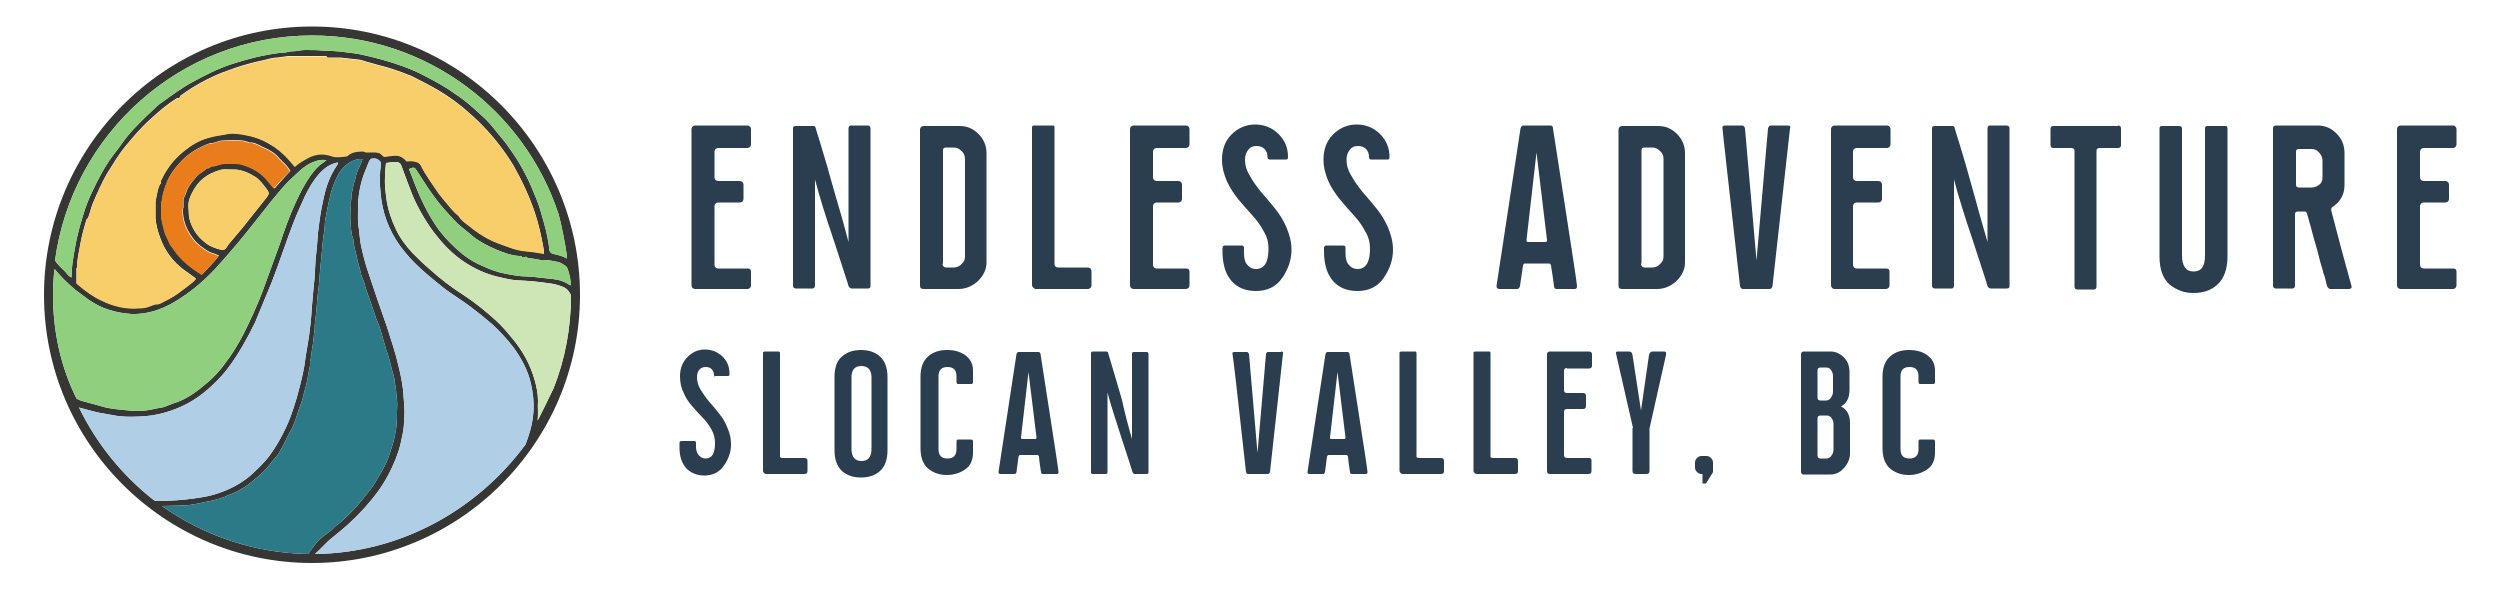 <?xml version="1.0" encoding="utf-8"?>
<!-- Generator: Adobe Illustrator 17.1.0, SVG Export Plug-In . SVG Version: 6.00 Build 0)  -->
<!DOCTYPE svg PUBLIC "-//W3C//DTD SVG 1.1//EN" "http://www.w3.org/Graphics/SVG/1.1/DTD/svg11.dtd">
<svg version="1.1" id="Layer_1" xmlns="http://www.w3.org/2000/svg" xmlns:xlink="http://www.w3.org/1999/xlink" x="0px" y="0px"
	 viewBox="0 0 500 118" enable-background="new 0 0 500 118" xml:space="preserve">
<g>
	<g>
		<path fill="#363735" d="M62.4,5.3C32.9,5.3,8.8,29.4,8.8,59s24.1,53.6,53.6,53.6S116,88.5,116,59S92,5.3,62.4,5.3z M49.1,33.1
			c-0.7-0.3-1.4-0.4-2.2-0.4c-1,0-2-0.1-3,0.2c-0.4,0.1-0.9,0.4-1.3,0.3c-0.5,0-0.7,0.6-1.2,0.4c-0.6,0.7-1.5,1-2.1,1.7
			c-0.7,0.9-1.5,1.7-1.9,2.8c-0.2,0.6-0.4,1.1-0.7,1.7c0,0.6,0,1.1,0,1.7c0,0.1-0.1,0.2-0.1,0.3c-0.1,2.3,0.8,4.3,2.2,6.1
			c0.8,1,1.7,1.6,2.8,2.3c0.4,0.3,1,0.4,1.5,0.6c0.2,0.1,0.4,0.2,0.7,0.3c-1,1.4-2.2,2.5-3.4,3.8c-2.2-1.4-4.2-2.9-5.7-5.2
			c-0.1-0.1-0.1-0.2-0.2-0.3c-0.7-0.7-0.8-1.6-1.3-2.4c-0.1-0.2-0.1-0.3-0.2-0.5c-0.2-0.9-0.5-1.7-0.6-2.6c0-0.1-0.1-0.1-0.1-0.2
			c0-1.1,0-2.2,0-3.3c0-0.1,0.1-0.1,0.1-0.2c0.1-1.2,0.5-2.4,0.9-3.5c0.6-1.7,1.7-3.1,2.9-4.4c1.6-1.7,3.6-2.9,5.9-3.7
			c0.8,0.1,1.5-0.5,2.4-0.5c0.6,0,1.2-0.1,1.8-0.1c1.2,0,2.5,0,3.6,0.5c0.9-0.1,1.7,0.4,2.5,0.8c1.4,0.6,2.7,1.3,3.6,2.5
			c0.1,0.1,0.3,0.2,0.4,0.4c0.8,0.7,1.2,1.2,1.7,2c-1.1,1.1-2.1,2.3-3.2,3.5c-0.3-0.4-0.7-0.8-1-1.2C52.6,34.8,50.9,33.8,49.1,33.1z
			 M53.4,39.4c-1.3,1.6-2.6,3.3-3.9,4.9c-0.9,1.2-1.9,2.3-2.8,3.4c-0.5,0.6-1,1.1-1.4,1.8c-0.3,0.5-0.8,0.6-1.3,0.4
			c-1.1-0.3-2.2-0.7-3.1-1.5c-1.5-1.2-2.5-2.7-3-4.6c-0.2-0.7-0.1-1.4-0.2-2.2c-0.1-1.1,0.2-2.1,0.7-3c1.3-2.6,3-3.8,5.6-4.6
			c0.6-0.2,1.3-0.1,2-0.1c0,0,0,0,0,0c0.3,0,0.7,0,1,0c1.5,0.1,2.8,0.7,4.1,1.5c1,0.7,1.6,1.6,2.3,2.5
			C53.9,38.6,53.8,38.8,53.4,39.4z M54,28.8c-1.6-1-3.4-1.6-5.2-1.9c-1.2-0.2-2.4-0.4-3.6-0.1c-1,0.2-2.1,0.3-3.1,0.6
			c-1.7,0.4-3.3,1.2-4.7,2.3c-2.2,1.6-3.9,3.6-5.1,6.2c0,0.1-0.1,0.1-0.1,0.1l0,0c-0.1,0.3,0.2,0.6-0.2,0.8
			c-0.4,0.7-0.5,1.6-0.7,2.4c-0.1,0.4-0.1,0.8-0.2,1.1c0,1.1,0,2.2,0,3.3c0.1,1.4,0.5,2.8,1,4.1c0.9,2.5,2.5,4.6,4.6,6.2
			c0.8,0.6,1.6,1.1,2.5,1.8c-0.3,0.3-0.5,0.6-0.8,0.8c-1.8,1.4-3.5,2.8-5.5,3.7c-0.6,0.3-1.1,0.7-1.8,0.6c-0.3,0.1-0.6,0.2-0.9,0.3
			c-0.8,0.4-1.7,0.5-2.5,0.5c-2.6,0.2-5.1-0.4-7.5-1.6c-1.7-0.8-3.2-1.9-4.7-3.2c-0.1-0.1-0.2-0.1-0.2-0.2c0-1,0-2,0-3
			c0,0,0.1-0.1,0.1-0.1c0-1.6,0.4-3.2,0.7-4.9c0.3-1.6,0.7-3.1,1.2-4.7c0-0.1,0.1-0.1,0.2-0.2c0.1-0.1,0.1-0.3,0.2-0.4
			c0.3-0.8,0.5-1.7,0.8-2.5c0.9-2.1,1.8-4.2,2.9-6.1c1.2-1.9,2.3-3.8,3.8-5.6c1.5-1.8,3-3.6,4.8-5.2c1.7-1.6,3.5-3.1,5.4-4.3
			c0.3,0,0.6,0.1,0.6-0.4c0.8-0.6,1.7-1.2,2.5-1.7c1.8-1.1,3.7-2.1,5.7-2.9c1.9-0.7,3.7-1.4,5.7-1.9c1.4-0.4,2.7-0.6,4.1-1
			c0.5-0.1,1-0.2,1.5-0.2c0.7-0.1,1.5-0.2,2.2-0.3c0.1,0,0.2,0,0.3,0c2.4,0,4.9,0,7.3,0c0,0.2,0.1,0.3,0.3,0.3c0.8,0,1.6,0,2.4,0
			c1.2,0.1,2.4,0.3,3.6,0.4c0.3,0,0.6,0.1,1,0.2c0.2,0.1,0.4,0.1,0.6,0.2c0.8,0.2,1.7,0.5,2.5,0.7c2.1,0.5,4.1,1.2,6.1,2
			c0.1,0,0.2,0.1,0.3,0.1c0.1,0,0.1,0.1,0.2,0.1c1.8,0.9,3.6,1.8,5.3,2.8c1.7,1,3.4,2.2,5,3.5c1.4,1.2,2.8,2.4,4.1,3.8
			c2.3,2.4,4.3,5,6,7.8c1.7,3,3.2,6.2,4.3,9.5c0.7,2.1,1.2,4.3,1.6,6.5c0.1,0.5,0.2,1,0.2,1.6c-1.2-0.2-2.4-0.4-3.6-0.5
			c-1.2-0.1-2.3-0.4-3.4-0.8c-1.4-0.5-2.9-1-4.2-1.7c-1.3-0.7-2.5-1.5-3.7-2.5c-0.8-0.6-1.7-1.2-2.2-2.1c-1.1-0.8-1.9-2-2.8-3
			c-0.4-0.5-0.8-1-1.2-1.5c-1.2-1.8-2.5-3.5-3.5-5.5c-0.3-0.6-0.8-0.8-1.5-0.9c-0.5-0.1-1,0-1.4,0c-0.8-1-1.7-1.3-2.9-1.1
			c-0.5,0.1-1,0.1-1.6,0.2c-0.2-0.2-0.5-0.4-0.8-0.7c-0.7-0.3-1.3-0.2-2-0.2c-0.4,0-0.9,0.1-1.3-0.2c-1.2,0-2.3,0.1-3.2,0.9
			c-0.1,0.1-0.2,0.1-0.2,0.1c-1,0-1.9,0.3-2.9-0.1c-1.6-0.6-3.2-0.5-4.7,0.3c-0.9,0.5-1.9,1-2.7,1.8c-0.1-0.1-0.3-0.2-0.4-0.4
			C57.4,31.3,55.9,29.9,54,28.8z M83.4,34.2c1,1.5,1.9,3,2.9,4.4c0.8,1.1,1.6,2.2,2.5,3.2c0.9,1,1.8,2,2.7,2.9
			c1,0.9,2.1,1.7,3.1,2.6c1.4,1.1,3,1.9,4.6,2.6c1.5,0.6,3,1.2,4.6,1.3c0.2,0,0.5-0.1,0.6,0.2c0.2,0,0.4,0,0.5,0
			c0.2,0,0.4-0.2,0.6,0.2c0.9,0.1,1.7,0.2,2.6,0.4c0.2,0,0.4,0,0.6,0c1,0,2,0.2,2.9,0.4c0.5,0.1,0.9,0.4,1.4,0.7
			c0.3,0.2,0.5,0.5,0.6,0.9c0.3,1,0.6,1.9,0.5,3.1c-0.2-0.1-0.3-0.2-0.5-0.3c-0.9-0.6-2-0.9-3.1-1c-1-0.1-1.9-0.2-2.8-0.3
			c-0.7-0.1-1.5-0.2-2.2-0.2c-1.6,0-3.1-0.3-4.6-0.6c-1.6-0.3-3.1-0.9-4.6-1.6c-1.9-0.8-3.6-2-5.2-3.5c-1.5-1.4-2.9-2.9-4-4.6
			c-1.2-1.8-2.2-3.7-3.1-5.7c-0.8-1.8-1.5-3.7-2.2-5.5C82.8,33.4,82.9,33.4,83.4,34.2z M62.4,7.1c23,0,42.5,15,49.3,35.7
			c0.4,1.4,0.7,2.9,1,4.4c0.3,1.4,0.5,2.8,0.7,4.1c0,0.1,0,0.2,0,0.4c-0.9-0.5-1.7-0.7-2.7-0.9c-0.4-0.1-0.7-0.3-0.8-0.7
			c-0.2-1.9-0.6-3.7-1.1-5.5c-0.5-1.7-0.9-3.4-1.6-5c-0.5-1.2-1-2.5-1.6-3.7c-0.2-0.4-0.4-0.8-0.6-1.2c-1-2-2.2-3.8-3.5-5.6
			c-0.6-0.9-1.3-1.6-2-2.5c-1-1.3-2.1-2.6-3.4-3.7c-1.6-1.5-3.3-3-5.2-4.2c-1.9-1.4-4-2.5-6.1-3.6c-2.7-1.4-5.6-2.4-8.5-3.2
			c-1.4-0.4-2.8-0.7-4.1-1c-0.9-0.2-1.8-0.3-2.7-0.4c-1.7-0.3-3.4-0.3-5.1-0.4c-1.1-0.1-2.2-0.1-3.3-0.1c-0.6,0-1.2,0.1-1.8,0.2
			c-0.6,0.1-1.2,0-1.8,0.2c-0.5,0.2-1.1,0.1-1.7,0.2c-3.2,0.4-6.3,1.2-9.4,2.2c-2.8,0.9-5.3,2.2-7.9,3.6c-2.2,1.2-4.2,2.7-6.3,4.2
			c-0.6,0.4-1.1,0.9-1.6,1.4c-0.9,0.8-1.8,1.7-2.7,2.6c-1.2,1.2-2.3,2.4-3.3,3.8c-0.9,1.3-1.9,2.5-2.8,3.8c-1.2,1.8-2.2,3.7-3.1,5.6
			c-0.8,1.6-1.5,3.3-2,5c-0.4,1.3-0.8,2.6-1.1,3.9c-0.3,1.1-0.5,2.3-0.7,3.4c-0.3,1.7-0.6,3.4-0.6,5.4c-0.7-0.3-0.9-0.8-1.3-1.2
			c-0.4-0.4-0.8-0.8-1.2-1.2c-0.3-0.3-0.5-0.6-0.8-1C14.4,26.8,36.1,7.1,62.4,7.1z M10.6,59c0-1.7,0.1-3.5,0.3-5.2
			c0.7,0.8,1.3,1.5,1.9,2.1c0.7,0.7,1.5,1.4,2.3,2.1c0.9,0.7,1.8,1.3,2.7,2c1.2,0.8,2.5,1.5,3.8,1.9c1.5,0.5,3.1,0.8,4.7,0.9
			c3,0.1,5.8-0.8,8.4-2.3c1.4-0.8,2.8-1.8,4.1-2.8c1.5-1.2,3-2.6,4.3-4c1.2-1.3,2.4-2.7,3.6-4.1c1-1.1,1.9-2.3,2.9-3.5
			c0.4-0.5,0.8-1,1.2-1.5c0.5-0.6,1-1.3,1.5-1.9c0.6-0.8,1.3-1.6,1.9-2.4c0.7-0.8,1.3-1.6,2-2.4c0.7-0.8,1.4-1.6,2.2-2.3
			c1.2-1.1,2.3-2.3,3.8-3c1.1-0.5,1.8-0.7,3.1-0.6c-0.3,0.3-0.6,0.5-0.9,0.7c-0.9,0.6-1.6,1.5-2.2,2.3c-1.3,1.8-2.3,3.8-3.2,5.8
			c-1.2,2.6-2.1,5.2-3,7.9c-1.2,3.2-2.3,6.4-3.5,9.6c-1.1,2.9-2.4,5.7-3.8,8.5c-1.1,2.1-2.3,4.1-3.7,5.9c-1,1.4-2.2,2.7-3.5,3.8
			c-2.1,1.8-4.2,3.4-6.9,4.2c-0.6,0.2-1.2,0.5-1.8,0.7c-0.7,0.2-1.3,0.2-2,0.4c-1.7,0.4-3.4,0.5-5,0.3c-1.9-0.2-3.9-0.3-5.7-0.9
			c-1.1-0.3-2.2-0.6-3.3-0.9c-0.8-0.2-1.2-0.4-1.5-0.6C12.2,73.5,10.6,66.4,10.6,59z M15.8,81.5c1.3,0.4,2.6,0.7,3.8,1
			c0.9,0.2,1.9,0.3,2.8,0.5c1.9,0.4,3.7,0.4,5.6,0.3c2.9-0.1,5.6-0.8,8.3-2c3.1-1.4,5.7-3.6,8-6.1c1.6-1.8,2.9-3.8,4.1-5.8
			c0.7-1.3,1.5-2.6,2.1-3.9c0.3-0.6,0.6-1.1,0.8-1.7c1-2.5,2.1-5,3.1-7.5c1.5-3.9,2.8-7.9,4.3-11.8c0.7-1.8,1.5-3.5,2.3-5.3
			c0.8-1.6,1.7-3.2,2.9-4.5c1-1.1,2.1-1.9,3.6-2.2c0,0,0,0,0.1,0.1c0,0.1-0.1,0.2-0.1,0.3c-0.9,1.3-1.6,2.7-2.1,4.2
			c-0.5,1.5-0.8,3.1-1.1,4.6c-0.3,1.6-0.5,3.2-0.7,4.8c-0.1,0.9-0.1,1.8-0.2,2.7c-0.1,1-0.2,1.9-0.3,2.9c0,0.1,0,0.1,0,0.2
			c-0.1,1.1-0.1,2.3-0.2,3.4c-0.1,1.1-0.2,2.1-0.3,3.1c-0.1,0.8-0.1,1.5-0.2,2.3c-0.1,1.5-0.2,3-0.4,4.5c-0.2,2-0.6,3.9-0.9,5.9
			c-0.2,2-0.7,4-1.2,6c-0.7,2.7-1.5,5.4-2.7,8c-0.9,1.9-1.9,3.7-3.2,5.5c-1.1,1.5-2.5,2.8-3.9,4.1c-1.9,1.6-4,2.7-6.3,3.5
			c-1.4,0.5-2.9,0.8-4.4,1c-2.5,0.4-5.5,0.6-8,0.6c-0.1,0-0.3,0-0.5-0.1c-0.1-0.1-0.2-0.1-0.3-0.2C24.4,95,19.3,88.7,15.8,81.5z
			 M32.4,101.2c1.3,0,2.7-0.1,4-0.1c1.4,0,2.8-0.3,4.2-0.6c1.3-0.3,2.7-0.5,3.9-1c0.1,0,0.1,0,0.2,0c0.8-0.5,1.7-0.7,2.5-1.1
			c1.1-0.6,2.2-1.2,3.1-2c1.2-1,2.4-1.9,3.4-3.2c0.5-0.6,0.9-1.2,1.5-1.8c0.5-0.6,0.9-1.3,1.2-1.9c0.6-1,1-2.1,1.6-3.1
			c0.7-1.2,1.1-2.4,1.5-3.7c0.3-1,0.7-1.9,1-2.9c0.3-1.5,0.9-3,1.1-4.6c0.1-0.9,0.5-1.8,0.4-2.8c0-0.3,0.2-0.7,0.2-1
			c0-0.2,0.1-0.3,0.1-0.5c0-0.7,0.2-1.5,0.3-2.2c0.1-0.6,0.1-1.2,0.2-1.8c0.2-0.8,0.1-1.7,0.2-2.5c0.2-1.3,0.3-2.6,0.4-3.8
			c0.1-0.7,0.1-1.4,0.2-2.1c0.2-1.4,0.3-2.9,0.4-4.3c0.1-1.4,0.3-2.7,0.4-4.1c0.1-1.2,0.2-2.4,0.4-3.6c0.2-0.9,0.1-1.9,0.3-2.8
			c0.3-1.6,0.6-3.2,1-4.7c0.1-0.6,0.3-1.1,0.5-1.7c0,0,0-0.1,0-0.1c0.5-1,0.8-2.1,1.5-3c0.8-1.1,1.9-1.9,3.2-2.3
			c0.3-0.1,0.7-0.1,1.2-0.1c-0.2,0.9-0.7,1.6-1,2.4c-0.1,0.3-0.2,0.6-0.3,0.9c-0.1,0.5-0.2,1-0.4,1.5c-0.2,0.6-0.2,1.2-0.4,1.8
			c-0.2,0.7,0,1.4-0.3,2.1c-0.1,0.3,0,0.8,0,1.2c0,0.9-0.1,1.8,0,2.7c0.1,1.1,0.1,2.3,0.5,3.3c0,0.1,0.1,0.2,0.1,0.3
			c0,1.3,0.5,2.4,0.7,3.6c0.2,1.1,0.6,2.1,0.8,3.2c0.1,0.6,0.5,1.2,0.7,1.9c0.2,1,0.6,1.9,0.9,2.8c0.5,1.3,0.9,2.7,1.4,4.1
			c0.3,0.8,0.7,1.6,0.9,2.4c0.4,1.3,0.7,2.5,1.1,3.8c0.5,1.4,0.9,2.8,1.2,4.2c0.2,0.8,0.6,1.6,0.5,2.5c0.4,1.1,0.3,2.3,0.5,3.5
			c0.1,0.7,0,1.5,0,2.2c0,1.2,0,2.5-0.2,3.7c-0.3,2-0.9,3.9-1.6,5.8c-0.8,2-1.9,3.7-3,5.5c-0.7,1-1.5,1.9-2.3,2.9
			c-0.3,0.3-0.5,0.7-0.8,1c-1.4,1.5-2.8,3-4.5,4.2c-0.8,1-2,1.6-3,2.5c-0.7,0.6-1.6,2-2.4,3C50.8,110.6,40.7,107.1,32.4,101.2z
			 M63,110.8c1.1-1,2.3-2.3,3-2.9c1.2-1,2.5-2,3.7-3.1c1.1-1,2.1-2,3.1-3.1c1.9-2.1,3.6-4.3,4.9-6.8c1-1.9,1.9-4,2.4-6.1
			c0.3-1.4,0.7-2.9,0.7-4.4c0-0.6,0.1-1.2,0.1-1.8c0-1.6-0.2-3.1-0.3-4.7c-0.2-1.6-0.5-3.1-0.9-4.7c-0.6-2.7-1.5-5.2-2.3-7.8
			c-1.3-3.7-2.6-7.4-3.8-11.1c-0.6-1.7-1-3.4-1.4-5.2c-0.2-1.1-0.3-2.2-0.4-3.2c-0.3-1.4-0.2-2.8-0.2-4.3c0-2.3,0.4-4.6,1.2-6.8
			c0.3-0.8,0.7-1.7,1-2.5c0.2-0.5,0.6-0.7,1.1-0.6c0.6,0,1,0.4,1.3,0.8c0,0.1,0,0.2,0,0.3c-0.3,1.9-0.3,3.8-0.1,5.6
			c0.3,4,1.6,7.6,4,10.9c0.6,0.8,1.2,1.5,1.8,2.2c2.1,2.3,4.6,4.3,7.1,6.3c1.6,1.2,3.3,2.2,4.9,3.4c1.6,1.2,3.1,2.4,4.6,3.7
			c1.5,1.4,2.9,2.9,4.2,4.6c1.6,2.2,2.9,4.6,3.5,7.3c0.4,1.8,0.6,3.6,0.5,5.4c-0.1,1.8-0.5,3.6-1.1,5.3c-0.2,0.5-0.3,0.9-0.5,1.4
			C95.5,101.9,80.2,110.6,63,110.8z M110.7,77.7c-0.1,0.2-0.2,0.4-0.3,0.6c-0.9,1.9-1.8,3.7-2.7,5.5c-0.1,0.1-0.2,0.3-0.2,0.4
			c0.2-1.4,0-2.7,0.1-4c0-1.5-0.3-2.9-0.7-4.3c-0.9-3.1-2.4-5.8-4.5-8.3c-1-1.2-2-2.4-3.1-3.4c-2.1-1.9-4.3-3.7-6.6-5.2
			c-2.4-1.5-4.7-3.3-6.8-5.2c-1.2-1-2.3-2.1-3.4-3.2c-1.3-1.4-2.5-3-3.3-4.7c-0.9-1.9-1.6-3.9-1.9-6c-0.2-1.5-0.4-3.1-0.3-4.6
			c0-0.9,0.1-1.7,0.2-2.7c0.6-0.1,1.3-0.2,1.9-0.2c0.6,0,1,0.2,1.2,0.8c0.7,1.9,1.4,3.8,2.1,5.6c0.6,1.5,1.4,3,2.2,4.4
			c0.9,1.5,1.9,3,3,4.3c1.7,2.1,3.6,3.9,5.9,5.3c2.1,1.3,4.3,2.2,6.7,2.7c1.3,0.3,2.6,0.6,4,0.6c2,0.1,3.9,0.3,5.9,0.6
			c0.8,0.1,1.5,0.3,2.3,0.6c0.9,0.3,1.5,1,1.8,1.8C114.2,65.6,113,71.9,110.7,77.7z"/>
	</g>
	<g>
		<path fill="#F8CE6A" d="M66.4,31.3c-1.6-0.6-3.2-0.5-4.7,0.3c-0.9,0.5-1.9,1-2.7,1.8c-0.1-0.1-0.3-0.2-0.4-0.4
			c-1.3-1.6-2.8-3.1-4.6-4.1c-1.6-1-3.4-1.6-5.2-1.9c-1.2-0.2-2.4-0.4-3.6-0.1c-1,0.2-2.1,0.3-3.1,0.6c-1.7,0.4-3.3,1.2-4.7,2.3
			c-2.2,1.6-3.9,3.6-5.1,6.2c0,0.1-0.1,0.1-0.1,0.1h0c-0.1,0.3,0.2,0.6-0.2,0.8c-0.4,0.7-0.5,1.6-0.7,2.4c-0.1,0.4-0.1,0.8-0.2,1.1
			c0,1.1,0,2.2,0,3.3c0.1,1.4,0.5,2.8,1,4.1c0.9,2.5,2.5,4.6,4.6,6.2c0.8,0.6,1.6,1.1,2.5,1.8c-0.3,0.3-0.5,0.6-0.8,0.8
			c-1.8,1.4-3.5,2.8-5.5,3.7c-0.6,0.3-1.1,0.7-1.8,0.6c-0.3,0.1-0.6,0.2-0.9,0.3c-0.8,0.4-1.7,0.5-2.5,0.5c-2.6,0.2-5.1-0.4-7.5-1.6
			c-1.7-0.8-3.2-1.9-4.7-3.2c-0.1-0.1-0.2-0.1-0.2-0.2c0-1,0-2,0-3c0,0,0.1-0.1,0.1-0.1c0-1.6,0.4-3.2,0.7-4.9
			c0.3-1.6,0.7-3.1,1.2-4.7c0-0.1,0.1-0.1,0.2-0.2c0.1-0.1,0.1-0.3,0.2-0.4c0.3-0.8,0.5-1.7,0.8-2.5c0.9-2.1,1.8-4.2,2.9-6.1
			c1.2-1.9,2.3-3.8,3.8-5.6c1.5-1.8,3-3.6,4.8-5.2c1.7-1.6,3.5-3.1,5.4-4.3c0.3,0,0.6,0.1,0.6-0.4c0.8-0.6,1.7-1.2,2.5-1.7
			c1.8-1.1,3.7-2.1,5.7-2.9c1.9-0.7,3.7-1.4,5.7-1.9c1.4-0.4,2.7-0.6,4.1-1c0.5-0.1,1-0.2,1.5-0.2c0.7-0.1,1.5-0.2,2.2-0.3
			c0.1,0,0.2,0,0.3,0c2.4,0,4.9,0,7.3,0c0,0.2,0.1,0.3,0.3,0.3c0.8,0,1.6,0,2.4,0c1.2,0.1,2.4,0.3,3.6,0.4c0.3,0,0.6,0.1,1,0.2
			c0.2,0.1,0.4,0.1,0.6,0.2c0.8,0.2,1.7,0.5,2.5,0.7c2.1,0.5,4.1,1.2,6.1,2c0.1,0,0.2,0.1,0.3,0.1c0.1,0,0.1,0.1,0.2,0.1
			c1.8,0.9,3.6,1.8,5.3,2.8c1.7,1,3.4,2.2,5,3.5c1.4,1.2,2.8,2.4,4.1,3.8c2.3,2.4,4.3,5,6,7.8c1.7,3,3.2,6.2,4.3,9.5
			c0.7,2.1,1.2,4.3,1.6,6.5c0.1,0.5,0.2,1,0.2,1.6c-1.2-0.2-2.4-0.4-3.6-0.5c-1.2-0.1-2.3-0.4-3.4-0.8c-1.4-0.5-2.9-1-4.2-1.7
			c-1.3-0.7-2.5-1.5-3.7-2.5c-0.8-0.6-1.7-1.2-2.2-2.1c-1.1-0.8-1.9-2-2.8-3c-0.4-0.5-0.8-1-1.2-1.5c-1.2-1.8-2.5-3.5-3.5-5.5
			c-0.3-0.6-0.8-0.8-1.5-0.9c-0.5-0.1-1,0-1.4,0c-0.8-1-1.7-1.3-2.9-1.1c-0.5,0.1-1,0.1-1.6,0.2c-0.2-0.2-0.5-0.4-0.8-0.7
			c-0.7-0.3-1.3-0.2-2-0.2c-0.4,0-0.9,0.1-1.3-0.2c-1.2,0-2.3,0.1-3.2,0.9c-0.1,0.1-0.2,0.1-0.2,0.1C68.3,31.4,67.3,31.6,66.4,31.3z
			"/>
	</g>
	<g>
		<path fill="#EA7D1B" d="M54.7,37.7c-0.3-0.4-0.7-0.8-1-1.2c-1.2-1.6-2.8-2.7-4.7-3.3c-0.7-0.3-1.4-0.4-2.2-0.4c-1,0-2-0.1-3,0.2
			c-0.4,0.1-0.9,0.4-1.3,0.3c-0.5,0-0.7,0.6-1.2,0.4c-0.6,0.7-1.5,1-2.1,1.7c-0.7,0.9-1.5,1.7-1.9,2.8c-0.2,0.6-0.4,1.1-0.7,1.7
			c0,0.6,0,1.1,0,1.7c0,0.1-0.1,0.2-0.1,0.3c-0.1,2.3,0.8,4.3,2.2,6.1c0.8,1,1.7,1.6,2.8,2.3c0.4,0.3,1,0.4,1.5,0.6
			c0.2,0.1,0.4,0.2,0.7,0.3c-1,1.4-2.2,2.5-3.4,3.8c-2.2-1.4-4.2-2.9-5.7-5.2c-0.1-0.1-0.1-0.2-0.2-0.3c-0.7-0.7-0.8-1.6-1.3-2.4
			c-0.1-0.2-0.1-0.3-0.2-0.5c-0.2-0.9-0.5-1.7-0.6-2.6c0-0.1-0.1-0.1-0.1-0.2c0-1.1,0-2.2,0-3.3c0-0.1,0.1-0.1,0.1-0.2
			c0.1-1.2,0.5-2.4,0.9-3.5c0.6-1.7,1.7-3.1,2.9-4.4c1.6-1.7,3.6-2.9,5.9-3.7c0.8,0.1,1.5-0.5,2.4-0.5c0.6,0,1.2-0.1,1.8-0.1
			c1.2,0,2.5,0,3.6,0.5c0.9-0.1,1.7,0.4,2.5,0.8c1.4,0.6,2.7,1.3,3.6,2.5c0.1,0.1,0.3,0.2,0.4,0.4c0.8,0.7,1.2,1.2,1.7,2
			C56.9,35.3,55.8,36.5,54.7,37.7z"/>
	</g>
	<g>
		<path fill="#F8CE6A" d="M53.4,39.4c-1.3,1.6-2.6,3.3-3.9,4.9c-0.9,1.2-1.9,2.3-2.8,3.4c-0.5,0.6-1,1.1-1.4,1.8
			c-0.3,0.5-0.8,0.6-1.3,0.4c-1.1-0.3-2.2-0.7-3.1-1.5c-1.5-1.2-2.5-2.7-3-4.6c-0.2-0.7-0.1-1.4-0.2-2.2c-0.1-1.1,0.2-2.1,0.7-3
			c1.3-2.6,3-3.8,5.6-4.6c0.6-0.2,1.3-0.1,2-0.1c0,0,0,0,0,0c0.3,0,0.7,0,1,0c1.5,0.1,2.8,0.7,4.1,1.5c1,0.7,1.6,1.6,2.3,2.5
			C53.9,38.6,53.8,38.8,53.4,39.4z"/>
	</g>
	<g>
		<path fill="#8FCF7E" d="M10.6,59c0-1.7,0.1-3.5,0.3-5.2c0.7,0.8,1.3,1.5,1.9,2.1c0.7,0.7,1.5,1.4,2.3,2.1c0.9,0.7,1.8,1.3,2.7,2
			c1.2,0.8,2.5,1.5,3.8,1.9c1.5,0.5,3.1,0.8,4.7,0.9c3,0.1,5.8-0.8,8.4-2.3c1.4-0.8,2.8-1.8,4.1-2.8c1.5-1.2,3-2.6,4.3-4
			c1.2-1.3,2.4-2.7,3.6-4.1c1-1.1,1.9-2.3,2.9-3.5c0.4-0.5,0.8-1,1.2-1.5c0.5-0.6,1-1.3,1.5-1.9c0.6-0.8,1.3-1.6,1.9-2.4
			c0.7-0.8,1.3-1.6,2-2.4c0.7-0.8,1.4-1.6,2.2-2.3c1.2-1.1,2.3-2.3,3.8-3c1.1-0.5,1.8-0.7,3.1-0.6c-0.3,0.3-0.6,0.5-0.9,0.7
			c-0.9,0.6-1.6,1.5-2.2,2.3c-1.3,1.8-2.3,3.8-3.2,5.8c-1.2,2.6-2.1,5.2-3,7.9c-1.2,3.2-2.3,6.4-3.5,9.6c-1.1,2.9-2.4,5.7-3.8,8.5
			c-1.1,2.1-2.3,4.1-3.7,5.9c-1,1.4-2.2,2.7-3.5,3.8c-2.1,1.8-4.2,3.4-6.9,4.2c-0.6,0.2-1.2,0.5-1.8,0.7c-0.7,0.2-1.3,0.2-2,0.4
			c-1.7,0.4-3.4,0.5-5,0.3c-1.9-0.2-3.9-0.3-5.7-0.9c-1.1-0.3-2.2-0.6-3.3-0.9c-0.8-0.2-1.2-0.4-1.5-0.6
			C12.2,73.5,10.6,66.4,10.6,59z"/>
	</g>
	<g>
		<path fill="#8FCF7E" d="M62.4,7.1c23,0,42.5,15,49.3,35.7c0.4,1.4,0.7,2.9,1,4.4c0.3,1.4,0.5,2.8,0.7,4.1c0,0.1,0,0.2,0,0.4
			c-0.9-0.5-1.7-0.7-2.7-0.9c-0.4-0.1-0.7-0.3-0.8-0.7c-0.2-1.9-0.6-3.7-1.1-5.5c-0.5-1.7-0.9-3.4-1.6-5c-0.5-1.2-1-2.5-1.6-3.7
			c-0.2-0.4-0.4-0.8-0.6-1.2c-1-2-2.2-3.8-3.5-5.6c-0.6-0.9-1.3-1.6-2-2.5c-1-1.3-2.1-2.6-3.4-3.7c-1.6-1.5-3.3-3-5.2-4.2
			c-1.9-1.4-4-2.5-6.1-3.6c-2.7-1.4-5.6-2.4-8.5-3.2c-1.4-0.4-2.8-0.7-4.1-1c-0.9-0.2-1.8-0.3-2.7-0.4c-1.7-0.3-3.4-0.3-5.1-0.4
			c-1.1-0.1-2.2-0.1-3.3-0.1c-0.6,0-1.2,0.1-1.8,0.2c-0.6,0.1-1.2,0-1.8,0.2c-0.5,0.2-1.1,0.1-1.7,0.2c-3.2,0.4-6.3,1.2-9.4,2.2
			c-2.8,0.9-5.3,2.2-7.9,3.6c-2.2,1.2-4.2,2.7-6.3,4.2c-0.6,0.4-1.1,0.9-1.6,1.4c-0.9,0.8-1.8,1.7-2.7,2.6c-1.2,1.2-2.3,2.4-3.3,3.8
			c-0.9,1.3-1.9,2.5-2.8,3.8c-1.2,1.8-2.2,3.7-3.1,5.6c-0.8,1.6-1.5,3.3-2,5c-0.4,1.3-0.8,2.6-1.1,3.9c-0.3,1.1-0.5,2.3-0.7,3.4
			c-0.3,1.7-0.6,3.4-0.6,5.4c-0.7-0.3-0.9-0.8-1.3-1.2c-0.4-0.4-0.8-0.8-1.2-1.2c-0.3-0.3-0.5-0.6-0.8-1
			C14.4,26.8,36.1,7.1,62.4,7.1z"/>
	</g>
	<g>
		<path fill="#B0CEE6" d="M15.8,81.5c1.3,0.4,2.6,0.7,3.8,1c0.9,0.2,1.9,0.3,2.8,0.5c1.9,0.4,3.7,0.4,5.6,0.3c2.9-0.1,5.6-0.8,8.3-2
			c3.1-1.4,5.7-3.6,8-6.1c1.6-1.8,2.9-3.8,4.1-5.8c0.7-1.3,1.5-2.6,2.1-3.9c0.3-0.6,0.6-1.1,0.8-1.7c1-2.5,2.1-5,3.1-7.5
			c1.5-3.9,2.8-7.9,4.3-11.8c0.7-1.8,1.5-3.5,2.3-5.3c0.8-1.6,1.7-3.2,2.9-4.5c1-1.1,2.1-1.9,3.6-2.2c0,0,0,0,0.1,0.1
			c0,0.1-0.1,0.2-0.1,0.3c-0.9,1.3-1.6,2.7-2.1,4.2c-0.5,1.5-0.8,3.1-1.1,4.6c-0.3,1.6-0.5,3.2-0.7,4.8c-0.1,0.9-0.1,1.8-0.2,2.7
			c-0.1,1-0.2,1.9-0.3,2.9c0,0.1,0,0.1,0,0.2c-0.1,1.1-0.1,2.3-0.2,3.4c-0.1,1.1-0.2,2.1-0.3,3.1c-0.1,0.8-0.1,1.5-0.2,2.3
			c-0.1,1.5-0.2,3-0.4,4.5c-0.2,2-0.6,3.9-0.9,5.9c-0.2,2-0.7,4-1.2,6c-0.7,2.7-1.5,5.4-2.7,8c-0.9,1.9-1.9,3.7-3.2,5.5
			c-1.1,1.5-2.5,2.8-3.9,4.1c-1.9,1.6-4,2.7-6.3,3.5c-1.4,0.5-2.9,0.8-4.4,1c-2.5,0.4-5.5,0.6-8,0.6c-0.1,0-0.3,0-0.5-0.1
			c-0.1-0.1-0.2-0.1-0.3-0.2C24.4,95,19.3,88.7,15.8,81.5z"/>
	</g>
	<g>
		<path fill="#2C7987" d="M32.4,101.2c1.3,0,2.7-0.1,4-0.1c1.4,0,2.8-0.3,4.2-0.6c1.3-0.3,2.7-0.5,3.9-1c0.1,0,0.1,0,0.2,0
			c0.8-0.5,1.7-0.7,2.5-1.1c1.1-0.6,2.2-1.2,3.1-2c1.2-1,2.4-1.9,3.4-3.2c0.5-0.6,0.9-1.2,1.5-1.8c0.5-0.6,0.9-1.3,1.2-1.9
			c0.6-1,1-2.1,1.6-3.1c0.7-1.2,1.1-2.4,1.5-3.7c0.3-1,0.7-1.9,1-2.9c0.3-1.5,0.9-3,1.1-4.6c0.1-0.9,0.5-1.8,0.4-2.8
			c0-0.3,0.2-0.7,0.2-1c0-0.2,0.1-0.3,0.1-0.5c0-0.7,0.2-1.5,0.3-2.2c0.1-0.6,0.1-1.2,0.2-1.8c0.2-0.8,0.1-1.7,0.2-2.5
			c0.2-1.3,0.3-2.6,0.4-3.8c0.1-0.7,0.1-1.4,0.2-2.1c0.2-1.4,0.3-2.9,0.4-4.3c0.1-1.4,0.3-2.7,0.4-4.1c0.1-1.2,0.2-2.4,0.4-3.6
			c0.2-0.9,0.1-1.9,0.3-2.8c0.3-1.6,0.6-3.2,1-4.7c0.1-0.6,0.3-1.1,0.5-1.7c0,0,0-0.1,0-0.1c0.5-1,0.8-2.1,1.5-3
			c0.8-1.1,1.9-1.9,3.2-2.3c0.3-0.1,0.7-0.1,1.2-0.1c-0.2,0.9-0.7,1.6-1,2.4c-0.1,0.3-0.2,0.6-0.3,0.9c-0.1,0.5-0.2,1-0.4,1.5
			c-0.2,0.6-0.2,1.2-0.4,1.8c-0.2,0.7,0,1.4-0.3,2.1c-0.1,0.3,0,0.8,0,1.2c0,0.9-0.1,1.8,0,2.7c0.1,1.1,0.1,2.3,0.5,3.3
			c0,0.1,0.1,0.2,0.1,0.3c0,1.3,0.5,2.4,0.7,3.6c0.2,1.1,0.6,2.1,0.8,3.2c0.1,0.6,0.5,1.2,0.7,1.9c0.2,1,0.6,1.9,0.9,2.8
			c0.5,1.3,0.9,2.7,1.4,4.1c0.3,0.8,0.7,1.6,0.9,2.4c0.4,1.3,0.7,2.5,1.1,3.8c0.5,1.4,0.9,2.8,1.2,4.2c0.2,0.8,0.6,1.6,0.5,2.5
			c0.4,1.1,0.3,2.3,0.5,3.5c0.1,0.7,0,1.5,0,2.2c0,1.2,0,2.5-0.2,3.7c-0.3,2-0.9,3.9-1.6,5.8c-0.8,2-1.9,3.7-3,5.5
			c-0.7,1-1.5,1.9-2.3,2.9c-0.3,0.3-0.5,0.7-0.8,1c-1.4,1.5-2.8,3-4.5,4.2c-0.8,1-2,1.6-3,2.5c-0.7,0.6-1.6,2-2.4,3
			C50.8,110.6,40.7,107.1,32.4,101.2z"/>
	</g>
	<g>
		<path fill="#B0CEE6" d="M63,110.8c1.1-1,2.3-2.3,3-2.9c1.2-1,2.5-2,3.7-3.1c1.1-1,2.1-2,3.1-3.1c1.9-2.1,3.6-4.3,4.9-6.8
			c1-1.9,1.9-4,2.4-6.1c0.3-1.4,0.7-2.9,0.7-4.4c0-0.6,0.1-1.2,0.1-1.8c0-1.6-0.2-3.1-0.3-4.7c-0.2-1.6-0.5-3.1-0.9-4.7
			c-0.6-2.7-1.5-5.2-2.3-7.8c-1.3-3.7-2.6-7.4-3.8-11.1c-0.6-1.7-1-3.4-1.4-5.2c-0.2-1.1-0.3-2.2-0.4-3.2c-0.3-1.4-0.2-2.8-0.2-4.3
			c0-2.3,0.4-4.6,1.2-6.8c0.3-0.8,0.7-1.7,1-2.5c0.2-0.5,0.6-0.7,1.1-0.6c0.6,0,1,0.4,1.3,0.8c0,0.1,0,0.2,0,0.3
			c-0.3,1.9-0.3,3.8-0.1,5.6c0.3,4,1.6,7.6,4,10.9c0.6,0.8,1.2,1.5,1.8,2.2c2.1,2.3,4.6,4.3,7.1,6.3c1.6,1.2,3.3,2.2,4.9,3.4
			c1.6,1.2,3.1,2.4,4.6,3.7c1.5,1.4,2.9,2.9,4.2,4.6c1.6,2.2,2.9,4.6,3.5,7.3c0.4,1.8,0.6,3.6,0.5,5.4c-0.1,1.8-0.5,3.6-1.1,5.3
			c-0.2,0.5-0.3,0.9-0.5,1.4C95.5,101.9,80.2,110.6,63,110.8z"/>
	</g>
	<g>
		<path fill="#CEE6B5" d="M110.7,77.7c-0.1,0.2-0.2,0.4-0.3,0.6c-0.9,1.9-1.8,3.7-2.7,5.5c-0.1,0.1-0.2,0.3-0.2,0.4
			c0.2-1.4,0-2.7,0.1-4c0-1.5-0.3-2.9-0.7-4.3c-0.9-3.1-2.4-5.8-4.5-8.3c-1-1.2-2-2.4-3.1-3.4c-2.1-1.9-4.3-3.7-6.6-5.2
			c-2.4-1.5-4.7-3.3-6.8-5.2c-1.2-1-2.3-2.1-3.4-3.2c-1.3-1.4-2.5-3-3.3-4.7c-0.9-1.9-1.6-3.9-1.9-6c-0.2-1.5-0.4-3.1-0.3-4.6
			c0-0.9,0.1-1.7,0.2-2.7c0.6-0.1,1.3-0.2,1.9-0.2c0.6,0,1,0.2,1.2,0.8c0.7,1.9,1.4,3.8,2.1,5.6c0.6,1.5,1.4,3,2.2,4.4
			c0.9,1.5,1.9,3,3,4.3c1.7,2.1,3.6,3.9,5.9,5.3c2.1,1.3,4.3,2.2,6.7,2.7c1.3,0.3,2.6,0.6,4,0.6c2,0.1,3.9,0.3,5.9,0.6
			c0.8,0.1,1.5,0.3,2.3,0.6c0.9,0.3,1.5,1,1.8,1.8C114.2,65.6,113,71.9,110.7,77.7z"/>
	</g>
	<g>
		<path fill="#8FCF7E" d="M83.4,34.2c1,1.5,1.9,3,2.9,4.4c0.8,1.1,1.6,2.2,2.5,3.2c0.9,1,1.8,2,2.7,2.9c1,0.9,2.1,1.7,3.1,2.6
			c1.4,1.1,3,1.9,4.6,2.6c1.5,0.6,3,1.2,4.6,1.3c0.2,0,0.5-0.1,0.6,0.2c0.2,0,0.4,0,0.5,0c0.2,0,0.4-0.2,0.6,0.2
			c0.9,0.1,1.7,0.2,2.6,0.4c0.2,0,0.4,0,0.6,0c1,0,2,0.2,2.9,0.4c0.5,0.1,0.9,0.4,1.4,0.7c0.3,0.2,0.5,0.5,0.6,0.9
			c0.3,1,0.6,1.9,0.5,3.1c-0.2-0.1-0.3-0.2-0.5-0.3c-0.9-0.6-2-0.9-3.1-1c-1-0.1-1.9-0.2-2.8-0.3c-0.7-0.1-1.5-0.2-2.2-0.2
			c-1.6,0-3.1-0.3-4.6-0.6c-1.6-0.3-3.1-0.9-4.6-1.6c-1.9-0.8-3.6-2-5.2-3.5c-1.5-1.4-2.9-2.9-4-4.6c-1.2-1.8-2.2-3.7-3.1-5.7
			c-0.8-1.8-1.5-3.7-2.2-5.5C82.8,33.4,82.9,33.4,83.4,34.2z"/>
	</g>
</g>
<g>
	<path fill="#2A3E50" d="M143.7,29.6c-0.5,0-0.8,0.3-0.8,0.8v5c0,0.5,0.3,0.8,0.8,0.8h4.2c0.5,0,0.8,0.3,0.8,0.8v2.7
		c0,0.5-0.3,0.8-0.8,0.8h-4.2c-0.5,0-0.8,0.3-0.8,0.8v11.6c0,0.5,0.3,0.8,0.8,0.8h5.8c0.5,0,0.7,0.2,0.7,0.7V57
		c0,0.5-0.3,0.8-0.8,0.8h-10.3c-0.5,0-0.8-0.3-0.8-0.8V25.9c0-0.5,0.3-0.8,0.8-0.8h10.3c0.5,0,0.8,0.3,0.8,0.8v2.9
		c0,0.5-0.3,0.8-0.8,0.8H143.7z"/>
	<path fill="#2A3E50" d="M169.7,48.4V25.7c0-0.4,0.2-0.6,0.5-0.6h3.3c0.4,0,0.6,0.2,0.6,0.6v31.5c0,0.4-0.2,0.5-0.6,0.5h-3.1
		c-0.3,0-0.6-0.2-0.7-0.5c-0.1-0.5-1.1-3.4-2.8-8.7c-1.8-5.3-3.1-9.5-3.9-12.6v21.2c0,0.4-0.2,0.6-0.5,0.6h-3.3
		c-0.4,0-0.6-0.2-0.6-0.6V25.7c0-0.4,0.2-0.5,0.6-0.5h3.4c0.3,0,0.5,0.1,0.5,0.3c0,0.1,0.4,1.3,1.1,3.6c0.7,2.3,1.6,5.3,2.6,9
		C167.9,41.8,168.9,45.3,169.7,48.4z"/>
	<path fill="#2A3E50" d="M184,57.1V26c0-0.5,0.3-0.8,0.8-0.8h7.1c1.5,0,2.7,0.5,3.8,1.6c1.1,1.1,1.6,2.4,1.6,3.8v21.9
		c0,1.4-0.6,2.6-1.7,3.7c-1.1,1-2.4,1.6-3.9,1.6h-6.9C184.2,57.8,184,57.6,184,57.1z M188.5,52.7c0,0.5,0.3,0.8,0.8,0.8h1.4
		c0.6,0,1.2-0.2,1.6-0.7c0.5-0.4,0.7-0.9,0.7-1.5V31.8c0-0.6-0.2-1.2-0.7-1.6c-0.5-0.5-1-0.7-1.6-0.7h-1.5c-0.4,0-0.6,0.2-0.6,0.5
		V52.7z"/>
	<path fill="#2A3E50" d="M211.7,53.5h5.8c0.5,0,0.8,0.3,0.8,0.8V57c0,0.5-0.3,0.8-0.8,0.8h-10.3c-0.2,0-0.4-0.1-0.5-0.2
		c-0.2-0.2-0.3-0.4-0.3-0.6V25.5c0,0,0-0.1,0-0.1c0,0,0-0.1,0.1-0.2c0.1-0.1,0.2-0.1,0.4-0.1h3.6c0.1,0,0.3,0,0.3,0.1
		c0.1,0.1,0.1,0.1,0.1,0.2v0.1v27.2C210.9,53.3,211.2,53.5,211.7,53.5z"/>
	<path fill="#2A3E50" d="M231.4,29.6c-0.5,0-0.8,0.3-0.8,0.8v5c0,0.5,0.3,0.8,0.8,0.8h4.2c0.5,0,0.8,0.3,0.8,0.8v2.7
		c0,0.5-0.3,0.8-0.8,0.8h-4.2c-0.5,0-0.8,0.3-0.8,0.8v11.6c0,0.5,0.3,0.8,0.8,0.8h5.8c0.5,0,0.7,0.2,0.7,0.7V57
		c0,0.5-0.3,0.8-0.8,0.8h-10.3c-0.5,0-0.8-0.3-0.8-0.8V25.9c0-0.5,0.3-0.8,0.8-0.8h10.3c0.5,0,0.8,0.3,0.8,0.8v2.9
		c0,0.5-0.3,0.8-0.8,0.8H231.4z"/>
	<path fill="#2A3E50" d="M253.5,31.4c0-0.7-0.2-1.2-0.6-1.6c-0.4-0.4-0.9-0.6-1.6-0.6c-0.7,0-1.2,0.2-1.6,0.7
		c-0.4,0.5-0.7,1.1-0.7,2c0,1.1,0.3,2.2,1,3.3c0.6,1.1,1.4,2.2,2.3,3.3c0.9,1,1.8,2.1,2.7,3.2c0.9,1.1,1.7,2.4,2.3,3.8
		c0.6,1.4,1,2.9,1,4.4c0,2-0.6,3.8-1.8,5.6c-1.2,1.8-3,2.7-5.3,2.7c-2,0-3.6-0.6-4.8-1.9c-1.2-1.3-1.8-3.1-1.9-5.6v-1.1
		c0-0.3,0.2-0.5,0.5-0.5h3.3c0.4,0,0.5,0.2,0.5,0.5v1c0,1.1,0.2,1.9,0.7,2.4c0.5,0.6,1.1,0.8,1.7,0.8c1.7,0,2.5-1.4,2.5-4.1
		c0-1.2-0.3-2.4-1-3.5c-0.6-1.2-1.4-2.2-2.3-3.2c-0.9-1-1.8-2-2.7-3.1c-0.9-1.1-1.7-2.3-2.3-3.6c-0.6-1.4-1-2.8-1-4.4
		c0-2,0.6-3.7,1.9-5c1.3-1.3,2.9-2,4.7-2c1.8,0,3.4,0.6,4.7,1.9c1.3,1.3,1.9,2.8,1.9,4.6c0,0.4-0.1,0.5-0.4,0.5H254
		C253.7,31.9,253.5,31.8,253.5,31.4z"/>
	<path fill="#2A3E50" d="M273.8,31.4c0-0.7-0.2-1.2-0.6-1.6c-0.4-0.4-0.9-0.6-1.6-0.6c-0.7,0-1.2,0.2-1.6,0.7
		c-0.4,0.5-0.7,1.1-0.7,2c0,1.1,0.3,2.2,1,3.3c0.6,1.1,1.4,2.2,2.3,3.3c0.9,1,1.8,2.1,2.7,3.2c0.9,1.1,1.7,2.4,2.3,3.8
		c0.6,1.4,1,2.9,1,4.4c0,2-0.6,3.8-1.8,5.6c-1.2,1.8-3,2.7-5.3,2.7c-2,0-3.6-0.6-4.8-1.9c-1.2-1.3-1.8-3.1-1.9-5.6v-1.1
		c0-0.3,0.2-0.5,0.5-0.5h3.3c0.4,0,0.5,0.2,0.5,0.5v1c0,1.1,0.2,1.9,0.7,2.4c0.5,0.6,1.1,0.8,1.7,0.8c1.7,0,2.5-1.4,2.5-4.1
		c0-1.2-0.3-2.4-1-3.5c-0.6-1.2-1.4-2.2-2.3-3.2c-0.9-1-1.8-2-2.7-3.1c-0.9-1.1-1.7-2.3-2.3-3.6c-0.6-1.4-1-2.8-1-4.4
		c0-2,0.6-3.7,1.9-5c1.3-1.3,2.9-2,4.7-2c1.8,0,3.4,0.6,4.7,1.9c1.3,1.3,1.9,2.8,1.9,4.6c0,0.4-0.1,0.5-0.4,0.5h-3.3
		C274,31.9,273.8,31.8,273.8,31.4z"/>
	<path fill="#2A3E50" d="M299.3,57.2l4.8-31.5c0.1-0.4,0.3-0.6,0.6-0.6h5.4c0.3,0,0.5,0.2,0.5,0.6c0,0.1,0.8,5.2,2.4,15.5
		s2.4,15.6,2.4,16c0,0.4-0.1,0.6-0.5,0.6h-3.6c-0.3,0-0.5-0.2-0.5-0.6c-0.1-0.9-0.3-2.2-0.6-4.1c-0.1-0.3-0.2-0.4-0.4-0.4H305
		c-0.2,0-0.3,0.1-0.4,0.4l-0.6,4.1c-0.1,0.4-0.3,0.6-0.6,0.6h-3.5C299.5,57.8,299.3,57.6,299.3,57.2z M305.3,48
		c0,0.3,0.1,0.4,0.4,0.4h3.3c0.3,0,0.5-0.1,0.4-0.4l-2.1-17.5L305.3,48z"/>
	<path fill="#2A3E50" d="M323.7,57.1V26c0-0.5,0.3-0.8,0.8-0.8h7.1c1.5,0,2.7,0.5,3.8,1.6c1.1,1.1,1.6,2.4,1.6,3.8v21.9
		c0,1.4-0.6,2.6-1.7,3.7c-1.1,1-2.4,1.6-3.9,1.6h-6.9C323.9,57.8,323.7,57.6,323.7,57.1z M328.2,52.7c0,0.5,0.3,0.8,0.8,0.8h1.4
		c0.6,0,1.2-0.2,1.6-0.7c0.5-0.4,0.7-0.9,0.7-1.5V31.8c0-0.6-0.2-1.2-0.7-1.6c-0.5-0.5-1-0.7-1.6-0.7h-1.5c-0.4,0-0.6,0.2-0.6,0.5
		V52.7z"/>
	<path fill="#2A3E50" d="M357.5,25.1c0.5,0,0.7,0.2,0.5,0.6l-3.5,31.5c-0.1,0.4-0.3,0.6-0.6,0.6h-5.3c-0.3,0-0.5-0.2-0.6-0.6
		c-2.3-20.6-3.5-31.1-3.5-31.5c-0.1-0.4,0.1-0.6,0.6-0.6h3.3c0.3,0,0.5,0.2,0.6,0.6l2.3,26.4l2.3-26.4c0.1-0.4,0.3-0.6,0.6-0.6
		H357.5z"/>
	<path fill="#2A3E50" d="M371.4,29.6c-0.5,0-0.8,0.3-0.8,0.8v5c0,0.5,0.3,0.8,0.8,0.8h4.2c0.5,0,0.8,0.3,0.8,0.8v2.7
		c0,0.5-0.3,0.8-0.8,0.8h-4.2c-0.5,0-0.8,0.3-0.8,0.8v11.6c0,0.5,0.3,0.8,0.8,0.8h5.8c0.5,0,0.7,0.2,0.7,0.7V57
		c0,0.5-0.3,0.8-0.8,0.8H367c-0.5,0-0.8-0.3-0.8-0.8V25.9c0-0.5,0.3-0.8,0.8-0.8h10.3c0.5,0,0.8,0.3,0.8,0.8v2.9
		c0,0.5-0.3,0.8-0.8,0.8H371.4z"/>
	<path fill="#2A3E50" d="M397.5,48.4V25.7c0-0.4,0.2-0.6,0.5-0.6h3.3c0.4,0,0.6,0.2,0.6,0.6v31.5c0,0.4-0.2,0.5-0.6,0.5h-3.1
		c-0.3,0-0.6-0.2-0.7-0.5c-0.1-0.5-1.1-3.4-2.8-8.7c-1.8-5.3-3.1-9.5-3.9-12.6v21.2c0,0.4-0.2,0.6-0.5,0.6h-3.3
		c-0.4,0-0.6-0.2-0.6-0.6V25.7c0-0.4,0.2-0.5,0.6-0.5h3.4c0.3,0,0.5,0.1,0.5,0.3c0,0.1,0.4,1.3,1.1,3.6c0.7,2.3,1.6,5.3,2.6,9
		C395.6,41.8,396.6,45.3,397.5,48.4z"/>
	<path fill="#2A3E50" d="M423.6,25.1c0.4,0,0.6,0.2,0.6,0.6V29c0,0.4-0.2,0.6-0.6,0.6h-3.7c-0.4,0-0.6,0.2-0.6,0.6v27.1
		c0,0.4-0.2,0.6-0.5,0.6h-3.3c-0.4,0-0.6-0.2-0.6-0.6V30.2c0-0.4-0.2-0.6-0.6-0.6h-3.6c-0.4,0-0.6-0.2-0.6-0.6v-3.2
		c0-0.4,0.2-0.6,0.6-0.6H423.6z"/>
	<path fill="#2A3E50" d="M445.5,25.7v25.6c0,2.5-0.7,4.4-2,5.6c-1.3,1.2-2.9,1.7-4.8,1.7c-1.9,0-3.4-0.6-4.8-1.7c-1.3-1.2-2-3-2-5.6
		V25.7c0-0.4,0.2-0.5,0.6-0.5h3.3c0.4,0,0.6,0.2,0.6,0.5v25.4c0,2.1,0.8,3.2,2.3,3.2c1.6,0,2.3-1.1,2.3-3.2V25.7
		c0-0.4,0.2-0.5,0.6-0.5h3.3C445.3,25.1,445.5,25.3,445.5,25.7z"/>
	<path fill="#2A3E50" d="M470.3,57.2c0.1,0.4-0.1,0.6-0.6,0.6h-3.6c-0.3,0-0.5-0.2-0.7-0.6c-0.3-1.3-0.5-2.1-0.7-2.5
		c-0.1-0.4-0.3-1.2-0.7-2.5c-0.3-1.3-0.7-2.8-1.2-4.4c-0.4-1.6-0.9-3.3-1.4-5.1c-0.1-0.3-0.3-0.4-0.5-0.4h-1.3
		c-0.4,0-0.6,0.2-0.6,0.5v14.3c0,0.4-0.2,0.6-0.5,0.6h-3.3c-0.4,0-0.6-0.2-0.6-0.6V25.7c0-0.4,0.2-0.6,0.6-0.6h8.3
		c1.5,0,2.7,0.5,3.8,1.6c1.1,1.1,1.6,2.4,1.6,3.9V37c0,1.9-0.8,3.3-2.4,4.4c-0.3,0.2-0.3,0.5-0.2,0.9
		C467.7,47.7,469,52.6,470.3,57.2z M464.5,35.4v-3.2c0-0.6-0.2-1.2-0.7-1.7c-0.4-0.5-0.9-0.7-1.5-0.7h-2.5c-0.4,0-0.6,0.2-0.6,0.5
		v6.7c0,0.3,0.2,0.5,0.6,0.5h2.5c0.6,0,1.1-0.2,1.6-0.6C464.3,36.6,464.5,36.1,464.5,35.4z"/>
	<path fill="#2A3E50" d="M484.8,29.6c-0.5,0-0.8,0.3-0.8,0.8v5c0,0.5,0.3,0.8,0.8,0.8h4.2c0.5,0,0.8,0.3,0.8,0.8v2.7
		c0,0.5-0.3,0.8-0.8,0.8h-4.2c-0.5,0-0.8,0.3-0.8,0.8v11.6c0,0.5,0.3,0.8,0.8,0.8h5.8c0.5,0,0.7,0.2,0.7,0.7V57
		c0,0.5-0.3,0.8-0.8,0.8h-10.3c-0.5,0-0.8-0.3-0.8-0.8V25.9c0-0.5,0.3-0.8,0.8-0.8h10.3c0.5,0,0.8,0.3,0.8,0.8v2.9
		c0,0.5-0.3,0.8-0.8,0.8H484.8z"/>
	<path fill="#2A3E50" d="M142.8,75c0-0.5-0.2-0.9-0.5-1.2c-0.3-0.3-0.7-0.4-1.2-0.4c-0.5,0-0.9,0.2-1.2,0.5
		c-0.3,0.3-0.5,0.8-0.5,1.5c0,0.8,0.2,1.7,0.7,2.5s1.1,1.7,1.7,2.4c0.7,0.8,1.4,1.6,2,2.4c0.7,0.8,1.3,1.8,1.7,2.9
		c0.5,1.1,0.7,2.2,0.7,3.3c0,1.5-0.5,2.9-1.4,4.2c-0.9,1.3-2.2,2-3.9,2c-1.5,0-2.7-0.5-3.6-1.4c-0.9-1-1.4-2.3-1.4-4.2v-0.9
		c0-0.2,0.1-0.4,0.4-0.4h2.5c0.3,0,0.4,0.1,0.4,0.4v0.7c0,0.8,0.2,1.4,0.6,1.8c0.4,0.4,0.8,0.6,1.3,0.6c1.3,0,1.9-1,1.9-3.1
		c0-0.9-0.2-1.8-0.7-2.7c-0.5-0.9-1.1-1.7-1.8-2.4c-0.7-0.7-1.4-1.5-2.1-2.3c-0.7-0.8-1.3-1.7-1.7-2.7c-0.5-1-0.7-2.1-0.7-3.3
		c0-1.5,0.5-2.8,1.5-3.8c1-1,2.1-1.5,3.5-1.5c1.4,0,2.5,0.5,3.5,1.4c1,1,1.4,2.1,1.4,3.5c0,0.3-0.1,0.4-0.3,0.4h-2.5
		C142.9,75.4,142.8,75.3,142.8,75z"/>
	<path fill="#2A3E50" d="M156.5,91.6h4.4c0.4,0,0.6,0.2,0.6,0.6v2c0,0.4-0.2,0.6-0.6,0.6h-7.7c-0.1,0-0.3-0.1-0.4-0.2
		s-0.2-0.3-0.2-0.4V70.6c0,0,0-0.1,0-0.1s0-0.1,0.1-0.1c0.1-0.1,0.2-0.1,0.3-0.1h2.7c0.1,0,0.2,0,0.2,0.1c0.1,0.1,0.1,0.1,0.1,0.2v0
		V91C155.9,91.4,156.1,91.6,156.5,91.6z"/>
	<path fill="#2A3E50" d="M168.4,71.3c1-0.9,2.3-1.3,3.8-1.3s2.8,0.4,3.8,1.3c1,0.9,1.5,2.3,1.5,4.2V90c0,1.9-0.5,3.3-1.5,4.2
		c-1,0.9-2.3,1.3-3.8,1.3s-2.8-0.4-3.8-1.3c-1-0.9-1.5-2.3-1.5-4.2V75.4C166.9,73.5,167.4,72.1,168.4,71.3z M174.3,89.8V75.5
		c0-1.5-0.7-2.3-2-2.3c-1.4,0-2,0.8-2,2.3v14.3c0,1.6,0.7,2.4,2,2.4C173.6,92.2,174.3,91.4,174.3,89.8z"/>
	<path fill="#2A3E50" d="M191.7,76.8c-0.3,0-0.4-0.1-0.4-0.4v-1.1c0-1.3-0.6-1.9-1.8-1.9c-1.2,0-1.8,0.6-1.8,1.9v14.5
		c0,1.3,0.6,1.9,1.8,1.9c1.2,0,1.8-0.6,1.8-1.9v-1.5c0-0.3,0.1-0.4,0.4-0.4h2.5c0.3,0,0.4,0.2,0.4,0.4v2.2c0,1.5-0.5,2.7-1.6,3.4
		c-1,0.7-2.3,1.1-3.6,1.1c-1.5,0-2.7-0.4-3.8-1.3c-1-0.9-1.5-2.2-1.5-4.1V75.4c0-1.9,0.5-3.2,1.5-4.1c1-0.9,2.3-1.3,3.8-1.3
		c1.4,0,2.6,0.3,3.6,1c1,0.7,1.6,1.7,1.6,3.1v2.3c0,0.3-0.1,0.4-0.4,0.4H191.7z"/>
	<path fill="#2A3E50" d="M199.7,94.4l3.6-23.6c0.1-0.3,0.3-0.4,0.4-0.4h4c0.2,0,0.4,0.2,0.4,0.4c0,0.1,0.6,3.9,1.8,11.6
		c1.2,7.7,1.8,11.7,1.8,12c0,0.3-0.1,0.4-0.4,0.4h-2.7c-0.2,0-0.4-0.1-0.4-0.4c-0.1-0.7-0.3-1.7-0.4-3.1c-0.1-0.2-0.2-0.3-0.3-0.3
		H204c-0.1,0-0.2,0.1-0.3,0.3l-0.4,3.1c-0.1,0.3-0.2,0.4-0.4,0.4h-2.7C199.8,94.8,199.7,94.7,199.7,94.4z M204.2,87.5
		c0,0.2,0.1,0.3,0.3,0.3h2.5c0.2,0,0.3-0.1,0.3-0.3l-1.6-13.1L204.2,87.5z"/>
	<path fill="#2A3E50" d="M226.4,87.8v-17c0-0.3,0.1-0.4,0.4-0.4h2.5c0.3,0,0.4,0.2,0.4,0.4v23.6c0,0.3-0.1,0.4-0.4,0.4h-2.3
		c-0.2,0-0.4-0.1-0.5-0.4c-0.1-0.4-0.8-2.5-2.1-6.5c-1.3-4-2.3-7.1-2.9-9.4v15.9c0,0.3-0.1,0.4-0.4,0.4h-2.5c-0.3,0-0.4-0.1-0.4-0.4
		V70.7c0-0.3,0.1-0.4,0.4-0.4h2.6c0.2,0,0.4,0.1,0.4,0.2c0,0.1,0.3,1,0.8,2.7c0.5,1.7,1.2,4,2,6.8C225,82.8,225.7,85.4,226.4,87.8z"
		/>
	<path fill="#2A3E50" d="M256.2,70.3c0.4,0,0.5,0.2,0.4,0.4L254,94.4c-0.1,0.3-0.3,0.4-0.4,0.4h-4c-0.2,0-0.3-0.1-0.4-0.4
		c-1.7-15.5-2.6-23.3-2.7-23.6c-0.1-0.3,0.1-0.4,0.4-0.4h2.5c0.2,0,0.3,0.2,0.4,0.4l1.7,19.8l1.7-19.8c0.1-0.3,0.2-0.4,0.4-0.4
		H256.2z"/>
	<path fill="#2A3E50" d="M261.5,94.4l3.6-23.6c0.1-0.3,0.3-0.4,0.4-0.4h4c0.2,0,0.4,0.2,0.4,0.4c0,0.1,0.6,3.9,1.8,11.6
		c1.2,7.7,1.8,11.7,1.8,12c0,0.3-0.1,0.4-0.4,0.4h-2.7c-0.2,0-0.4-0.1-0.4-0.4c-0.1-0.7-0.3-1.7-0.4-3.1c-0.1-0.2-0.2-0.3-0.3-0.3
		h-3.6c-0.1,0-0.2,0.1-0.3,0.3l-0.4,3.1c-0.1,0.3-0.2,0.4-0.4,0.4H262C261.6,94.8,261.5,94.7,261.5,94.4z M266,87.5
		c0,0.2,0.1,0.3,0.3,0.3h2.5c0.2,0,0.3-0.1,0.3-0.3l-1.6-13.1L266,87.5z"/>
	<path fill="#2A3E50" d="M283.8,91.6h4.4c0.4,0,0.6,0.2,0.6,0.6v2c0,0.4-0.2,0.6-0.6,0.6h-7.7c-0.1,0-0.3-0.1-0.4-0.2
		c-0.1-0.1-0.2-0.3-0.2-0.4V70.6c0,0,0-0.1,0-0.1s0-0.1,0.1-0.1c0.1-0.1,0.2-0.1,0.3-0.1h2.7c0.1,0,0.2,0,0.2,0.1
		c0.1,0.1,0.1,0.1,0.1,0.2v0V91C283.2,91.4,283.4,91.6,283.8,91.6z"/>
	<path fill="#2A3E50" d="M298.6,91.6h4.4c0.4,0,0.6,0.2,0.6,0.6v2c0,0.4-0.2,0.6-0.6,0.6h-7.7c-0.1,0-0.3-0.1-0.4-0.2
		c-0.1-0.1-0.2-0.3-0.2-0.4V70.6c0,0,0-0.1,0-0.1s0-0.1,0.1-0.1c0.1-0.1,0.2-0.1,0.3-0.1h2.7c0.1,0,0.2,0,0.2,0.1
		c0.1,0.1,0.1,0.1,0.1,0.2v0V91C298,91.4,298.2,91.6,298.6,91.6z"/>
	<path fill="#2A3E50" d="M313.4,73.6c-0.4,0-0.6,0.2-0.6,0.6V78c0,0.4,0.2,0.6,0.6,0.6h3.2c0.4,0,0.6,0.2,0.6,0.6v2
		c0,0.4-0.2,0.6-0.6,0.6h-3.2c-0.4,0-0.6,0.2-0.6,0.6V91c0,0.4,0.2,0.6,0.6,0.6h4.4c0.4,0,0.5,0.2,0.5,0.5v2.1
		c0,0.4-0.2,0.6-0.6,0.6H310c-0.4,0-0.6-0.2-0.6-0.6V70.9c0-0.4,0.2-0.6,0.6-0.6h7.8c0.4,0,0.6,0.2,0.6,0.6v2.2
		c0,0.4-0.2,0.6-0.6,0.6H313.4z"/>
	<path fill="#2A3E50" d="M326.6,85.6l-3.4-14.9c-0.1-0.3,0.1-0.4,0.4-0.4h2.2c0.4,0,0.6,0.2,0.7,0.7l1.7,11.1l1.6-11.1
		c0.1-0.4,0.3-0.7,0.7-0.7h2.3c0.4,0,0.5,0.2,0.4,0.7l-3.3,14.7v8.5c0,0.4-0.2,0.6-0.6,0.6h-2.2c-0.4,0-0.6-0.2-0.6-0.6V85.6z"/>
	<path fill="#2A3E50" d="M342.6,92.5v1.8c0,0.1,0,0.2-0.1,0.3l-1.3,2.1h-0.7v-1.9h-0.2c-0.3,0-0.6-0.1-0.9-0.4
		c-0.3-0.3-0.4-0.6-0.4-0.9v-1c0-0.3,0.1-0.6,0.4-0.9c0.3-0.3,0.6-0.4,0.9-0.4h1c0.3,0,0.6,0.1,0.9,0.4
		C342.5,91.9,342.6,92.2,342.6,92.5z"/>
	<path fill="#2A3E50" d="M360.2,94.3V70.9c0-0.4,0.2-0.6,0.6-0.6h5.3c1,0,1.9,0.4,2.7,1.2c0.8,0.8,1.1,1.8,1.1,3V78
		c0,1.6-0.6,2.7-1.7,3.3c1.2,0.6,1.8,1.7,1.8,3.3v6.1c0,1-0.4,2-1.2,2.9c-0.8,0.9-1.7,1.3-2.7,1.3h-5.5
		C360.3,94.8,360.2,94.6,360.2,94.3z M363.5,79.5c0,0.4,0.2,0.6,0.6,0.6h1.1c0.4,0,0.8-0.2,1-0.6c0.3-0.4,0.4-0.8,0.4-1.2v-3
		c0-0.5-0.1-0.9-0.4-1.3c-0.3-0.4-0.6-0.5-1-0.5h-1.1c-0.4,0-0.6,0.2-0.6,0.6V79.5z M363.5,91.1c0,0.4,0.2,0.6,0.6,0.6h1.2
		c0.4,0,0.8-0.2,1-0.6c0.3-0.4,0.4-0.8,0.4-1.2v-5c0-0.5-0.1-0.9-0.4-1.3c-0.3-0.4-0.6-0.5-1-0.5h-1.2c-0.4,0-0.6,0.2-0.6,0.6V91.1z
		"/>
	<path fill="#2A3E50" d="M384.1,76.8c-0.3,0-0.4-0.1-0.4-0.4v-1.1c0-1.3-0.6-1.9-1.8-1.9c-1.2,0-1.8,0.6-1.8,1.9v14.5
		c0,1.3,0.6,1.9,1.8,1.9c1.2,0,1.8-0.6,1.8-1.9v-1.5c0-0.3,0.1-0.4,0.4-0.4h2.5c0.3,0,0.4,0.2,0.4,0.4v2.2c0,1.5-0.5,2.7-1.6,3.4
		c-1,0.7-2.3,1.1-3.6,1.1c-1.5,0-2.7-0.4-3.8-1.3c-1-0.9-1.5-2.2-1.5-4.1V75.4c0-1.9,0.5-3.2,1.5-4.1c1-0.9,2.3-1.3,3.8-1.3
		c1.4,0,2.6,0.3,3.6,1c1,0.7,1.6,1.7,1.6,3.1v2.3c0,0.3-0.1,0.4-0.4,0.4H384.1z"/>
</g>
</svg>
